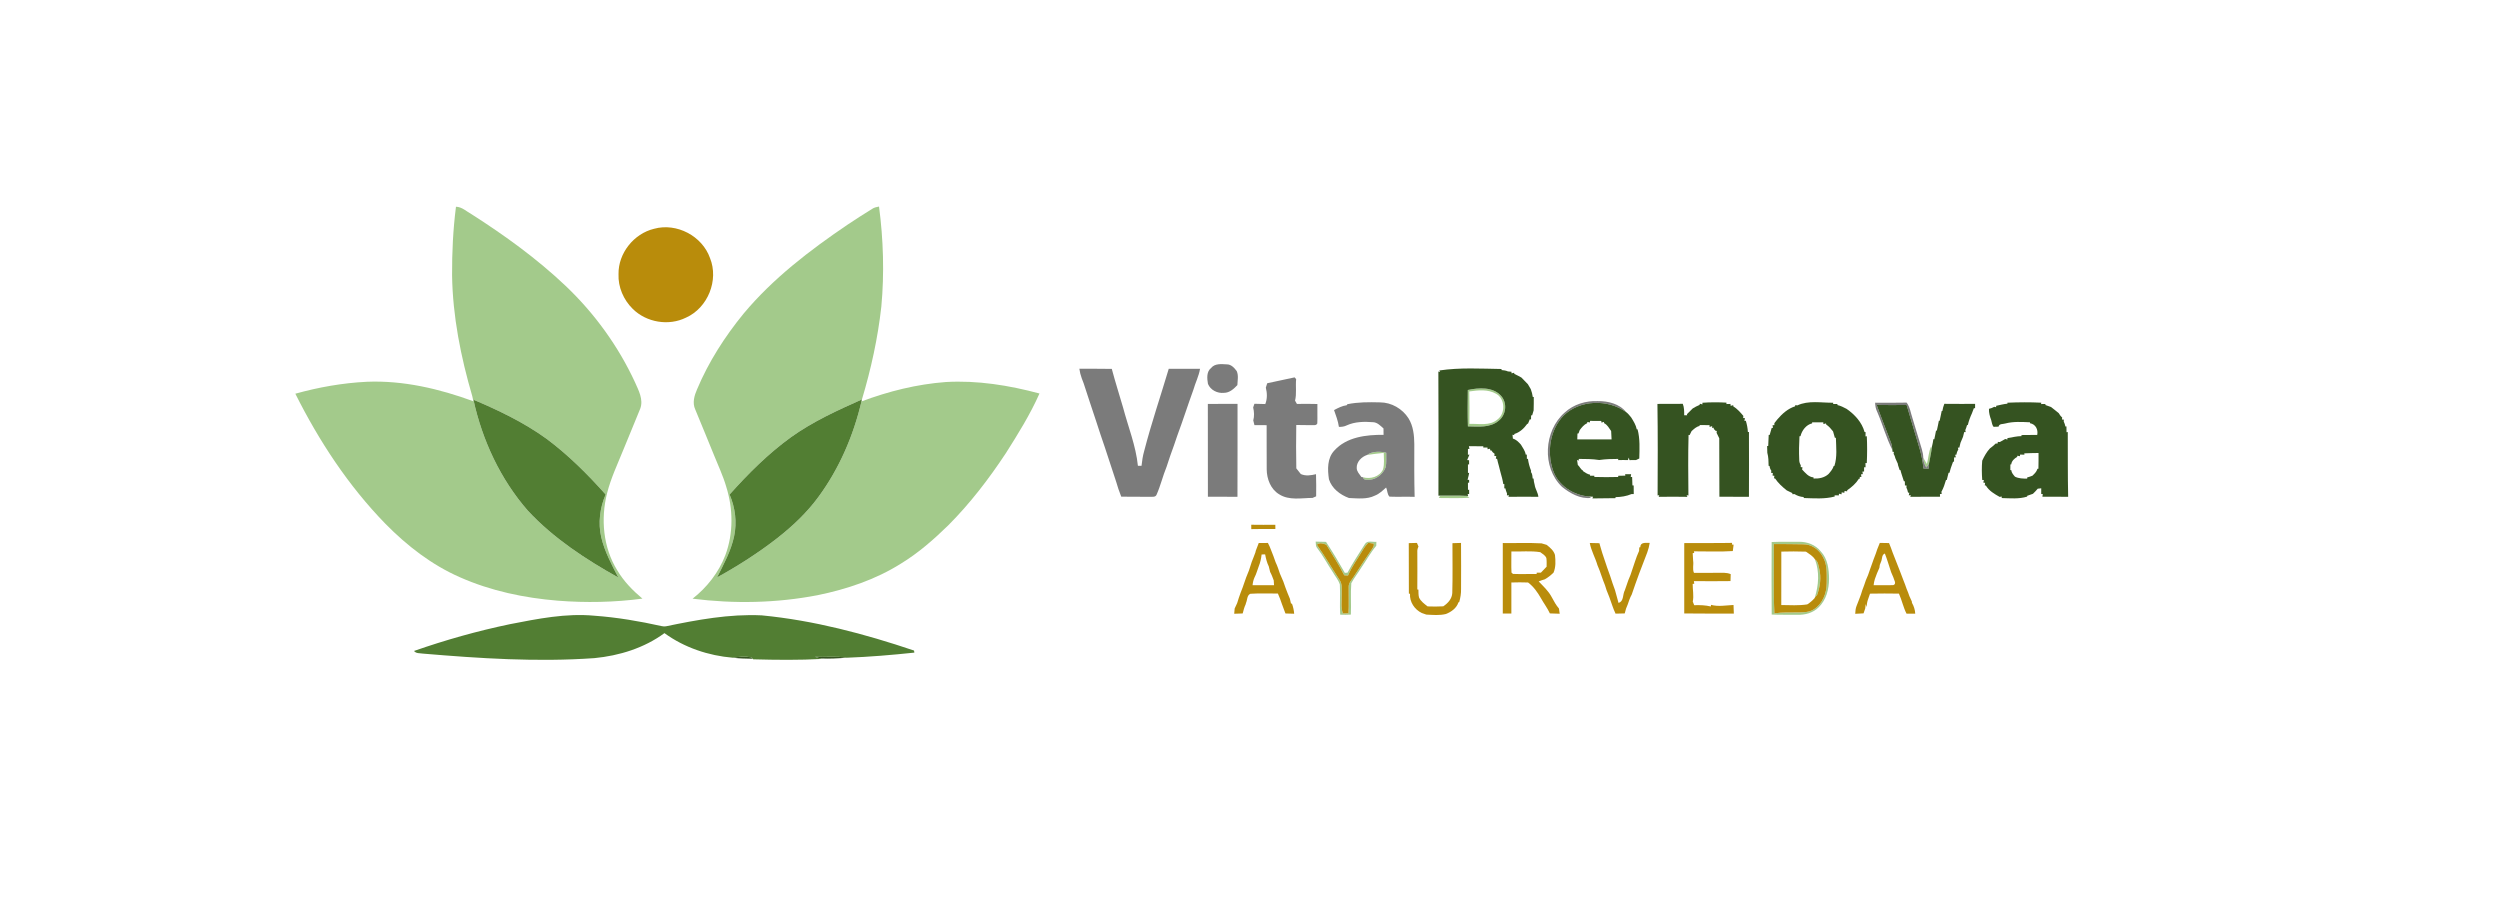 <?xml version="1.0" encoding="UTF-8" ?>
<!DOCTYPE svg PUBLIC "-//W3C//DTD SVG 1.1//EN" "http://www.w3.org/Graphics/SVG/1.1/DTD/svg11.dtd">
<svg width="1779pt" height="651pt" viewBox="0 0 1779 651" version="1.1" xmlns="http://www.w3.org/2000/svg">
<g id="#ffffffff">
</g>
<g id="#a3ca8bff">
<path fill="#a3ca8b" opacity="1.00" d=" M 324.47 147.11 C 328.80 147.22 331.99 150.50 335.60 152.46 C 359.26 167.57 382.15 184.14 402.56 203.49 C 423.07 222.99 439.98 246.34 451.87 272.03 C 454.42 277.82 457.98 284.28 455.62 290.73 C 451.66 300.66 447.43 310.49 443.43 320.41 C 439.35 330.50 434.65 340.40 431.99 351.00 C 427.39 369.24 429.17 389.57 439.20 405.76 C 443.80 413.60 450.21 420.17 457.14 425.98 C 437.19 428.65 416.95 429.02 396.89 427.44 C 373.04 425.50 349.23 420.50 327.28 410.77 C 307.17 401.96 289.54 388.29 274.23 372.69 C 247.91 345.69 226.99 313.79 210.16 280.16 C 226.76 275.54 243.82 272.51 261.04 271.67 C 286.95 270.59 312.66 276.67 336.85 285.53 C 336.61 284.32 336.37 283.11 336.07 281.91 C 327.90 253.97 322.13 225.10 321.70 195.91 C 321.61 179.61 322.41 163.28 324.47 147.11 M 336.89 284.43 C 343.19 313.30 356.10 341.05 375.61 363.38 C 393.90 383.06 416.68 397.95 440.00 410.99 C 435.23 401.74 430.21 392.42 427.82 382.21 C 425.51 372.09 426.90 361.37 430.96 351.88 C 418.13 337.47 404.37 323.75 388.86 312.20 C 372.88 300.68 354.99 292.07 336.89 284.43 Z" />
<path fill="#a3ca8b" opacity="1.00" d=" M 620.61 148.65 C 622.06 147.64 623.81 147.30 625.52 146.98 C 628.61 170.53 629.35 194.47 627.16 218.14 C 624.68 240.54 619.82 262.65 613.36 284.23 C 595.97 291.97 578.52 299.93 562.97 311.04 C 546.74 322.77 532.48 337.00 519.18 351.91 C 523.19 361.18 524.52 371.66 522.41 381.58 C 520.19 392.00 515.05 401.44 510.26 410.86 C 525.16 402.69 539.52 393.49 552.94 383.06 C 563.95 374.46 574.24 364.79 582.49 353.47 C 597.28 333.34 607.33 309.93 613.02 285.67 C 632.27 278.42 652.49 273.39 673.04 271.85 C 695.54 270.55 718.03 274.20 739.70 280.01 C 733.08 294.94 724.41 308.88 715.66 322.64 C 703.62 340.88 690.24 358.31 674.79 373.81 C 664.43 383.93 653.45 393.56 641.04 401.10 C 623.05 412.43 602.61 419.26 581.89 423.52 C 552.60 429.18 522.42 429.76 492.85 426.03 C 503.12 417.97 511.45 407.33 516.14 395.10 C 522.01 379.49 521.72 361.96 516.73 346.16 C 514.51 338.50 511.03 331.29 508.09 323.89 C 503.71 313.00 499.15 302.18 494.71 291.31 C 492.58 286.64 494.08 281.47 496.03 277.04 C 504.24 257.50 515.79 239.48 529.19 223.11 C 550.05 198.14 576.15 178.17 602.95 159.99 C 608.75 156.08 614.68 152.35 620.61 148.65 Z" />
<path fill="#a3ca8b" opacity="1.00" d=" M 1044.49 277.52 C 1052.34 275.84 1062.41 275.15 1068.25 281.78 C 1072.75 286.87 1071.75 295.27 1066.44 299.41 C 1060.36 304.57 1051.93 303.57 1044.56 303.43 C 1044.26 294.79 1044.38 286.15 1044.49 277.52 M 1045.55 278.56 C 1045.76 286.25 1045.68 293.95 1045.61 301.64 C 1052.23 301.35 1060.04 303.31 1065.54 298.53 C 1071.40 294.29 1071.14 283.82 1064.68 280.26 C 1058.94 276.89 1051.86 277.63 1045.55 278.56 Z" />
<path fill="#a3ca8b" opacity="1.00" d=" M 1374.16 317.68 L 1374.61 319.07 C 1374.17 322.70 1373.31 326.27 1372.68 329.88 C 1372.06 330.83 1371.44 331.77 1370.81 332.70 C 1369.39 330.63 1368.65 328.22 1368.61 325.71 C 1369.43 327.20 1370.29 328.69 1371.17 330.18 C 1372.31 326.04 1372.36 321.63 1374.16 317.68 Z" />
<path fill="#a3ca8b" opacity="1.00" d=" M 972.73 323.77 C 976.58 321.01 982.00 321.13 986.46 322.16 C 986.37 325.57 986.72 329.04 986.09 332.42 C 984.01 338.02 978.01 342.23 971.93 341.37 C 970.87 341.34 970.20 340.76 969.91 339.62 C 975.20 341.15 981.84 339.25 984.18 333.94 C 985.25 330.15 984.70 326.15 984.68 322.28 C 980.68 322.67 976.70 323.17 972.73 323.77 Z" />
<path fill="#a3ca8b" opacity="1.00" d=" M 1024.85 352.69 C 1031.20 352.74 1037.56 352.49 1043.91 352.87 C 1044.35 353.20 1045.23 353.88 1045.67 354.21 C 1038.40 354.67 1031.11 354.40 1023.84 354.39 C 1024.09 353.96 1024.59 353.11 1024.85 352.69 Z" />
<path fill="#a3ca8b" opacity="1.00" d=" M 936.22 385.41 C 938.67 385.46 941.13 385.52 943.59 385.59 C 948.32 392.77 952.75 400.15 956.98 407.64 C 957.45 407.61 958.41 407.54 958.88 407.51 C 962.62 400.53 967.01 393.92 971.24 387.23 C 972.89 384.30 976.71 385.85 979.43 385.56 C 979.40 386.49 979.37 387.43 979.36 388.37 C 975.16 393.36 972.06 399.13 968.35 404.47 C 966.18 408.04 963.54 411.31 961.59 415.00 C 960.96 422.42 961.63 429.91 961.27 437.35 C 958.73 437.51 956.20 437.52 953.68 437.40 C 953.24 430.23 953.83 423.04 953.43 415.88 C 952.38 412.58 949.96 409.91 948.28 406.91 C 944.48 401.27 941.38 395.17 937.18 389.81 C 936.13 388.59 936.46 386.87 936.22 385.41 M 937.05 387.59 C 942.77 395.70 947.75 404.30 953.19 412.61 C 955.39 415.65 954.64 419.54 954.77 423.04 C 954.93 427.55 953.99 432.22 955.60 436.57 C 956.60 436.53 958.60 436.46 959.60 436.43 C 959.96 430.27 959.62 424.10 959.73 417.94 C 959.49 414.85 961.92 412.60 963.42 410.19 C 967.57 403.76 971.76 397.35 976.09 391.04 C 976.83 389.78 978.13 388.42 977.43 386.84 C 976.49 386.70 974.61 386.41 973.67 386.27 C 972.10 387.89 970.73 389.68 969.63 391.65 C 966.17 397.61 961.94 403.15 959.25 409.53 C 958.34 409.48 957.45 409.44 956.57 409.41 C 952.86 401.85 948.09 394.88 943.83 387.64 C 941.62 386.78 939.13 385.92 937.05 387.59 Z" />
<path fill="#a3ca8b" opacity="1.00" d=" M 1260.72 385.71 C 1267.15 385.41 1273.59 385.62 1280.02 385.54 C 1285.91 385.38 1291.95 387.69 1295.67 392.38 C 1300.61 397.60 1301.51 405.15 1301.55 412.02 C 1301.53 419.31 1299.54 427.00 1294.13 432.18 C 1290.23 436.14 1284.44 437.68 1279.00 437.49 C 1272.91 437.38 1266.82 437.62 1260.74 437.31 C 1260.59 420.11 1260.63 402.91 1260.72 385.71 M 1262.25 387.14 C 1262.58 403.58 1261.81 420.06 1262.66 436.47 C 1268.37 435.58 1274.16 435.85 1279.93 435.80 C 1283.54 435.69 1287.45 435.75 1290.60 433.68 C 1296.85 429.82 1299.90 422.13 1299.87 415.00 C 1299.82 408.67 1300.51 401.78 1297.08 396.13 C 1294.36 391.01 1288.99 387.17 1283.05 387.33 C 1276.11 387.26 1269.17 387.09 1262.25 387.14 Z" />
<path fill="#a3ca8b" opacity="1.00" d=" M 1291.54 398.11 C 1293.90 399.55 1293.94 402.53 1294.60 404.94 C 1296.10 411.06 1295.17 417.49 1293.06 423.35 C 1292.66 423.79 1291.85 424.68 1291.45 425.13 C 1294.18 416.40 1294.83 406.78 1291.54 398.11 Z" />
</g>
<g id="#b98c0bff">
<path fill="#b98c0b" opacity="1.00" d=" M 465.44 162.80 C 481.52 158.35 499.74 167.95 505.25 183.66 C 511.62 199.40 503.69 219.07 488.21 226.00 C 475.87 232.15 460.01 229.48 450.25 219.79 C 443.71 213.37 439.77 204.28 440.14 195.07 C 439.89 180.21 451.05 166.26 465.44 162.80 Z" />
<path fill="#b98c0b" opacity="1.00" d=" M 890.38 373.41 C 896.10 373.50 901.81 373.49 907.53 373.43 C 907.53 374.42 907.53 375.43 907.55 376.43 C 901.84 376.43 896.13 376.37 890.42 376.52 C 890.40 375.47 890.39 374.44 890.38 373.41 Z" />
<path fill="#b98c0b" opacity="1.00" d=" M 1131.28 386.38 C 1133.56 386.37 1135.84 386.42 1138.14 386.54 C 1138.44 387.68 1138.77 388.82 1139.12 389.97 C 1140.41 394.77 1142.28 399.38 1143.74 404.13 C 1144.07 405.10 1144.43 406.08 1144.79 407.06 C 1145.14 408.03 1145.49 409.01 1145.84 410.00 C 1146.83 413.35 1148.06 416.63 1149.24 419.93 C 1150.17 422.92 1150.82 426.00 1151.73 429.01 C 1155.70 427.89 1154.55 423.01 1156.21 420.09 C 1157.10 417.70 1157.88 415.27 1158.72 412.86 C 1159.23 411.62 1159.73 410.37 1160.26 409.13 C 1161.24 406.12 1162.23 403.11 1163.28 400.12 C 1163.77 398.70 1164.28 397.28 1164.77 395.86 C 1165.29 394.57 1165.81 393.29 1166.38 392.02 C 1166.41 391.40 1166.47 390.16 1166.50 389.54 L 1167.21 389.41 C 1167.26 385.59 1171.26 386.36 1173.92 386.33 C 1173.57 388.63 1173.00 390.89 1172.20 393.07 C 1168.30 402.96 1164.56 412.94 1161.16 423.02 C 1159.91 425.27 1159.08 427.70 1158.28 430.14 C 1157.87 431.10 1157.48 432.06 1157.11 433.04 C 1156.77 434.19 1156.45 435.34 1156.16 436.51 C 1153.97 436.61 1151.79 436.64 1149.63 436.67 C 1147.80 432.89 1146.68 428.84 1145.20 424.93 C 1144.51 423.25 1143.84 421.57 1143.20 419.89 C 1142.49 417.59 1141.81 415.29 1140.81 413.11 C 1139.93 410.71 1139.08 408.31 1138.26 405.89 C 1137.73 404.63 1137.25 403.38 1136.73 402.14 C 1135.19 396.79 1132.27 391.86 1131.28 386.38 Z" />
<path fill="#b98c0b" opacity="1.00" d=" M 893.59 391.99 C 894.34 390.14 895.03 388.27 895.72 386.40 C 897.89 386.36 900.06 386.36 902.24 386.37 C 903.94 389.39 904.85 392.74 906.23 395.90 C 906.73 397.28 907.22 398.68 907.72 400.08 C 908.97 402.64 909.84 405.36 910.74 408.06 C 911.56 410.01 912.37 411.97 913.25 413.91 C 914.17 416.60 915.11 419.29 916.18 421.93 C 916.73 423.30 917.31 424.67 917.88 426.05 C 918.14 427.18 918.40 428.31 918.66 429.46 L 919.38 429.58 C 920.21 431.89 920.75 434.28 920.93 436.73 C 918.85 436.70 916.78 436.64 914.72 436.55 C 913.93 434.31 913.05 432.12 912.24 429.90 C 911.77 428.60 911.34 427.31 910.87 426.03 C 910.35 424.80 909.84 423.57 909.34 422.35 C 902.81 422.46 896.26 422.07 889.75 422.53 C 887.29 423.59 887.65 426.92 886.67 429.04 C 886.60 429.29 886.48 429.78 886.41 430.02 C 885.42 432.09 884.87 434.33 884.29 436.54 C 882.27 436.63 880.26 436.70 878.26 436.75 C 878.34 435.81 878.51 433.93 878.59 432.99 C 879.21 431.74 879.77 430.45 880.36 429.19 C 881.06 426.72 881.93 424.30 882.79 421.88 C 883.27 420.63 883.74 419.37 884.24 418.13 C 885.04 415.69 885.89 413.28 886.78 410.87 C 887.47 409.22 888.12 407.55 888.78 405.88 C 889.46 403.88 890.11 401.88 890.73 399.86 C 891.22 398.60 891.71 397.33 892.22 396.07 C 892.59 395.04 892.97 394.01 893.38 392.99 C 893.43 392.74 893.54 392.24 893.59 391.99 M 895.78 402.85 C 894.71 405.53 894.08 408.39 892.69 410.94 C 891.92 412.67 891.50 414.52 891.33 416.42 C 896.42 416.44 901.51 416.39 906.61 416.43 C 906.56 415.58 906.45 413.87 906.39 413.01 C 905.61 410.97 904.89 408.91 903.83 406.99 C 903.50 405.69 903.19 404.38 902.87 403.09 C 901.53 400.38 900.83 397.44 900.27 394.50 C 899.64 394.51 898.39 394.54 897.76 394.56 C 897.45 397.39 896.86 400.20 895.78 402.85 Z" />
<path fill="#b98c0b" opacity="1.00" d=" M 937.05 387.59 C 939.13 385.92 941.62 386.78 943.83 387.64 C 948.09 394.88 952.86 401.85 956.57 409.41 C 957.45 409.44 958.34 409.48 959.25 409.53 C 961.94 403.15 966.17 397.61 969.63 391.65 C 970.73 389.68 972.10 387.89 973.67 386.27 C 974.61 386.41 976.49 386.70 977.43 386.84 C 978.13 388.42 976.83 389.78 976.09 391.04 C 971.76 397.35 967.57 403.76 963.42 410.19 C 961.92 412.60 959.49 414.85 959.73 417.94 C 959.62 424.10 959.96 430.27 959.60 436.43 C 958.60 436.46 956.60 436.53 955.60 436.57 C 953.99 432.22 954.93 427.55 954.77 423.04 C 954.64 419.54 955.39 415.65 953.19 412.61 C 947.75 404.30 942.77 395.70 937.05 387.59 Z" />
<path fill="#b98c0b" opacity="1.00" d=" M 1002.48 386.49 C 1004.40 386.42 1006.34 386.37 1008.29 386.33 C 1008.57 386.99 1009.12 388.29 1009.40 388.95 C 1008.73 390.22 1008.45 391.57 1008.57 393.00 C 1008.60 401.83 1008.64 410.65 1008.56 419.47 L 1009.34 419.57 C 1009.43 421.43 1009.28 423.36 1009.79 425.19 C 1011.04 427.93 1013.59 429.72 1015.90 431.52 C 1019.60 431.69 1023.31 431.65 1027.02 431.46 C 1030.30 429.31 1033.24 426.10 1033.44 421.99 C 1033.79 410.17 1033.54 398.35 1033.56 386.53 C 1035.59 386.44 1037.62 386.38 1039.67 386.34 C 1039.80 397.23 1039.69 408.12 1039.69 419.01 C 1039.77 422.21 1039.26 425.38 1038.37 428.46 L 1037.83 428.62 C 1036.53 432.72 1032.79 435.40 1028.95 436.91 C 1024.37 438.06 1019.60 437.58 1014.95 437.34 C 1013.89 436.94 1012.83 436.57 1011.78 436.23 C 1006.64 433.81 1002.96 428.31 1003.36 422.54 L 1002.55 422.42 C 1002.46 410.44 1002.54 398.46 1002.48 386.49 Z" />
<path fill="#b98c0b" opacity="1.00" d=" M 1069.38 386.42 C 1078.58 386.56 1087.80 386.14 1097.00 386.66 C 1098.17 387.03 1099.35 387.38 1100.56 387.70 C 1103.00 389.62 1105.65 391.80 1106.52 394.91 C 1106.98 399.11 1107.18 403.54 1105.48 407.51 C 1103.60 409.31 1101.57 410.97 1099.29 412.24 C 1097.80 412.63 1096.33 413.17 1094.93 413.74 C 1098.25 417.25 1101.89 420.54 1104.19 424.89 C 1105.70 427.74 1107.26 430.59 1109.37 433.06 C 1109.50 433.98 1109.75 435.81 1109.87 436.73 C 1107.53 436.69 1105.21 436.63 1102.90 436.50 C 1101.12 432.64 1098.51 429.27 1096.47 425.57 C 1094.08 421.40 1091.27 417.39 1087.37 414.50 C 1083.41 414.40 1079.44 414.31 1075.49 414.50 C 1075.47 421.86 1075.54 429.23 1075.49 436.59 C 1073.44 436.61 1071.40 436.61 1069.38 436.60 C 1069.38 419.87 1069.41 403.15 1069.38 386.42 M 1075.50 392.43 C 1075.57 397.43 1075.30 402.45 1075.58 407.45 C 1075.85 407.69 1076.37 408.17 1076.63 408.40 C 1082.23 408.62 1087.84 408.40 1093.44 408.45 L 1093.56 407.52 C 1094.29 407.52 1095.76 407.52 1096.49 407.52 C 1097.84 406.09 1099.20 404.67 1100.57 403.26 C 1100.57 401.20 1100.71 399.13 1100.39 397.09 C 1099.56 395.12 1097.65 394.11 1096.03 392.92 C 1089.24 391.84 1082.34 392.63 1075.50 392.43 Z" />
<path fill="#b98c0b" opacity="1.00" d=" M 1198.51 386.47 C 1209.86 386.30 1221.21 386.58 1232.56 386.31 L 1232.43 387.50 L 1233.64 387.59 C 1233.48 389.11 1233.30 390.62 1233.07 392.13 C 1223.87 392.75 1214.60 392.29 1205.38 392.33 L 1205.61 393.48 L 1204.53 393.62 C 1204.58 395.41 1204.66 397.21 1204.83 399.01 C 1205.33 401.89 1204.17 404.89 1205.44 407.67 C 1210.96 407.60 1216.48 407.67 1222.00 407.62 C 1225.20 407.62 1228.53 407.26 1231.57 408.55 C 1231.50 410.19 1231.46 411.85 1231.43 413.50 C 1222.74 413.67 1214.05 413.55 1205.37 413.52 C 1205.44 413.99 1205.57 414.93 1205.64 415.40 L 1204.51 415.51 C 1204.48 419.70 1205.44 423.91 1204.58 428.08 C 1204.84 428.73 1205.34 430.01 1205.59 430.66 C 1209.56 430.54 1213.57 430.61 1217.46 431.58 L 1217.55 430.41 C 1222.86 431.86 1228.19 430.73 1233.57 430.51 C 1233.70 432.54 1233.75 434.58 1233.80 436.63 C 1222.03 436.58 1210.27 436.72 1198.51 436.53 C 1198.55 419.84 1198.53 403.16 1198.51 386.47 Z" />
<path fill="#b98c0b" opacity="1.00" d=" M 1262.25 387.14 C 1269.17 387.09 1276.11 387.26 1283.05 387.33 C 1288.99 387.17 1294.36 391.01 1297.08 396.13 C 1300.51 401.78 1299.82 408.67 1299.87 415.00 C 1299.90 422.13 1296.85 429.82 1290.60 433.68 C 1287.45 435.75 1283.54 435.69 1279.93 435.80 C 1274.16 435.85 1268.37 435.58 1262.66 436.47 C 1261.81 420.06 1262.58 403.58 1262.25 387.14 M 1267.59 392.52 C 1267.58 405.19 1267.62 417.86 1267.56 430.54 C 1273.71 430.62 1279.93 431.03 1286.04 430.09 C 1288.02 428.86 1289.79 427.31 1291.34 425.56 L 1291.45 425.13 C 1291.85 424.68 1292.66 423.79 1293.06 423.35 C 1295.17 417.49 1296.10 411.06 1294.60 404.94 C 1293.94 402.53 1293.90 399.55 1291.54 398.11 C 1290.05 395.60 1287.41 394.18 1285.11 392.55 C 1279.27 392.38 1273.42 392.32 1267.59 392.52 Z" />
<path fill="#b98c0b" opacity="1.00" d=" M 1335.83 390.91 C 1336.42 389.38 1337.02 387.85 1337.67 386.33 C 1339.84 386.37 1342.03 386.40 1344.24 386.45 C 1345.18 388.64 1346.01 390.87 1346.78 393.13 C 1348.55 397.72 1350.39 402.28 1352.17 406.87 C 1353.59 410.98 1355.41 414.93 1356.76 419.07 C 1357.45 420.73 1358.17 422.41 1358.70 424.14 C 1359.25 425.44 1359.82 426.72 1360.45 428.00 C 1360.48 428.25 1360.53 428.75 1360.56 429.00 C 1361.92 431.35 1362.73 433.94 1362.89 436.67 C 1360.80 436.68 1358.73 436.68 1356.68 436.67 C 1354.35 432.12 1353.38 427.06 1351.28 422.42 C 1344.42 422.34 1337.56 422.26 1330.71 422.44 C 1330.20 423.96 1329.68 425.48 1329.13 426.99 C 1328.59 428.62 1328.39 430.32 1328.26 432.02 C 1328.04 431.30 1327.83 430.58 1327.63 429.87 C 1327.55 430.64 1327.38 432.18 1327.30 432.95 C 1326.87 434.12 1326.47 435.29 1326.10 436.47 C 1324.12 436.60 1322.13 436.70 1320.18 436.79 C 1320.29 434.87 1320.39 432.93 1321.15 431.14 C 1321.73 429.75 1322.30 428.34 1322.80 426.91 C 1323.25 425.63 1323.73 424.36 1324.23 423.10 C 1324.52 422.08 1324.84 421.08 1325.18 420.08 C 1326.12 417.71 1326.96 415.29 1327.76 412.86 C 1328.28 411.65 1328.77 410.42 1329.31 409.21 C 1329.77 407.76 1330.28 406.33 1330.81 404.90 C 1331.15 403.92 1331.50 402.94 1331.86 401.97 C 1332.32 400.68 1332.74 399.38 1333.23 398.10 C 1333.72 396.69 1334.26 395.29 1334.83 393.89 C 1335.16 392.90 1335.50 391.91 1335.83 390.91 M 1338.84 398.98 C 1338.45 399.98 1338.06 400.98 1337.67 401.99 C 1337.60 402.51 1337.45 403.54 1337.38 404.06 C 1336.78 405.33 1336.24 406.62 1335.69 407.91 C 1335.19 409.31 1334.68 410.70 1334.15 412.08 C 1333.72 413.50 1333.42 414.95 1333.27 416.43 C 1337.98 416.32 1342.70 416.59 1347.42 416.35 C 1349.82 415.33 1347.66 412.54 1347.30 410.84 C 1346.74 409.62 1346.23 408.39 1345.73 407.17 C 1344.24 402.74 1342.97 398.23 1341.26 393.88 C 1339.10 394.74 1339.39 397.17 1338.84 398.98 Z" />
</g>
<g id="#7b7b7bff">
<path fill="#7b7b7b" opacity="1.00" d=" M 861.85 261.83 C 864.54 258.52 869.16 259.08 872.96 259.28 C 876.09 259.23 878.36 261.76 880.06 264.09 C 881.44 267.21 880.65 270.76 880.51 274.05 C 877.96 276.73 874.94 279.55 870.99 279.54 C 866.37 280.08 861.34 277.56 859.58 273.17 C 858.94 269.34 858.42 264.54 861.85 261.83 Z" />
<path fill="#7b7b7b" opacity="1.00" d=" M 768.07 262.40 C 775.76 262.47 783.45 262.32 791.15 262.50 C 793.61 271.73 796.50 280.85 799.18 290.02 C 802.82 303.78 808.28 317.20 809.73 331.44 C 810.58 331.45 811.43 331.47 812.30 331.49 C 812.72 327.97 813.18 324.44 814.18 321.03 C 819.27 301.29 825.86 281.97 831.68 262.43 C 839.10 262.41 846.53 262.41 853.96 262.42 C 853.11 267.64 850.61 272.37 849.19 277.43 C 845.27 288.20 841.80 299.13 837.80 309.87 C 836.24 314.61 834.58 319.31 832.86 323.99 C 832.02 326.70 831.00 329.36 830.17 332.08 C 827.48 338.61 825.89 345.55 823.03 352.00 C 822.18 354.11 819.70 353.36 817.95 353.53 C 811.26 353.40 804.57 353.58 797.88 353.43 C 797.23 351.60 796.55 349.79 795.87 347.99 C 795.38 346.26 794.85 344.55 794.28 342.86 C 791.52 334.62 788.79 326.38 786.14 318.11 C 784.01 312.14 782.12 306.09 780.13 300.08 C 777.13 291.01 774.08 281.95 771.16 272.86 L 770.86 272.07 C 770.49 271.08 770.12 270.10 769.74 269.13 C 768.94 266.95 768.39 264.69 768.07 262.40 Z" />
<path fill="#7b7b7b" opacity="1.00" d=" M 901.75 272.72 C 908.27 271.46 914.74 269.79 921.24 268.54 C 921.51 268.85 922.06 269.49 922.34 269.81 C 921.80 274.90 922.81 280.07 921.56 285.09 C 921.89 285.68 922.55 286.85 922.88 287.44 C 927.74 287.41 932.60 287.29 937.46 287.49 C 937.33 292.10 937.61 296.72 937.39 301.33 C 936.57 303.11 934.44 302.36 932.93 302.55 C 929.42 302.52 925.92 302.46 922.42 302.42 C 922.28 312.71 922.23 323.01 922.46 333.30 C 923.51 334.64 924.58 335.98 925.65 337.33 C 929.13 338.90 932.89 338.29 936.47 337.42 C 936.66 342.68 936.64 347.93 936.57 353.19 C 935.93 353.47 934.65 354.03 934.02 354.31 C 926.12 354.36 917.37 356.28 910.29 351.76 C 904.18 348.13 901.43 340.78 901.39 333.94 C 901.27 323.48 901.43 313.01 901.34 302.55 C 898.44 302.48 895.54 302.50 892.66 302.54 C 892.37 301.41 892.09 300.29 891.83 299.17 C 892.63 296.13 892.48 292.97 891.75 289.94 C 891.97 289.28 892.42 287.97 892.65 287.32 C 895.22 287.35 897.79 287.41 900.38 287.52 C 901.87 283.83 901.74 279.66 900.76 275.86 C 901.08 274.81 901.41 273.76 901.75 272.72 Z" />
<path fill="#7b7b7b" opacity="1.00" d=" M 1113.51 293.49 C 1119.80 287.72 1128.50 285.07 1136.96 285.42 C 1144.25 285.32 1152.44 287.32 1157.17 293.26 C 1144.15 283.89 1124.28 284.37 1112.63 295.75 C 1102.93 305.82 1100.64 321.58 1105.09 334.55 C 1108.68 345.47 1119.68 352.52 1130.87 353.32 C 1131.20 353.56 1131.87 354.04 1132.20 354.28 C 1124.61 355.26 1117.31 351.09 1111.57 346.49 C 1097.03 332.65 1098.56 306.47 1113.51 293.49 Z" />
<path fill="#7b7b7b" opacity="1.00" d=" M 1334.34 286.56 C 1341.80 286.56 1349.28 286.68 1356.75 286.49 C 1359.21 289.75 1359.66 293.89 1360.94 297.66 C 1362.53 303.02 1364.11 308.39 1365.79 313.73 C 1366.86 317.69 1368.53 321.54 1368.61 325.71 C 1368.65 328.22 1369.39 330.63 1370.81 332.70 C 1371.44 331.77 1372.06 330.83 1372.68 329.88 C 1372.54 331.11 1372.43 332.34 1372.35 333.58 C 1371.10 333.50 1369.87 333.41 1368.66 333.34 C 1368.06 324.19 1364.77 315.58 1362.28 306.84 C 1360.45 300.61 1358.61 294.39 1356.74 288.17 C 1349.63 288.27 1342.53 288.29 1335.44 288.14 C 1338.68 297.22 1342.30 306.16 1345.69 315.18 C 1346.27 316.78 1346.53 318.48 1346.63 320.18 C 1342.18 311.56 1339.72 302.04 1335.85 293.15 C 1334.80 291.10 1334.40 288.84 1334.34 286.56 Z" />
<path fill="#7b7b7b" opacity="1.00" d=" M 958.77 287.64 C 966.42 286.06 974.25 286.13 982.03 286.33 C 990.14 286.33 997.97 290.86 1002.29 297.68 C 1005.69 303.13 1006.36 309.75 1006.42 316.03 C 1006.37 328.54 1006.33 341.05 1006.65 353.56 C 1000.69 353.35 994.72 353.66 988.77 353.42 C 987.06 351.72 987.38 348.99 986.34 346.93 C 983.90 349.08 981.53 351.45 978.44 352.64 C 972.70 355.52 966.10 354.61 959.93 354.39 C 953.66 352.10 947.76 347.65 945.68 341.08 C 944.65 334.12 944.35 326.02 949.56 320.55 C 958.24 310.94 972.30 309.30 984.54 309.44 C 984.52 307.91 984.50 306.39 984.50 304.88 C 982.32 302.97 980.12 300.53 977.01 300.43 C 970.74 299.95 964.17 300.03 958.34 302.69 C 956.61 303.60 954.68 303.79 952.77 303.78 C 952.17 299.64 950.68 295.73 949.31 291.82 C 952.17 290.30 955.09 288.78 958.35 288.35 C 958.45 288.17 958.67 287.82 958.77 287.64 M 972.73 323.77 C 968.83 325.09 965.20 328.75 965.44 333.10 C 965.50 335.62 967.43 337.48 968.78 339.44 C 969.06 339.48 969.63 339.58 969.91 339.62 C 970.20 340.76 970.87 341.34 971.93 341.37 C 978.01 342.23 984.01 338.02 986.09 332.42 C 986.72 329.04 986.37 325.57 986.46 322.16 C 982.00 321.13 976.58 321.01 972.73 323.77 Z" />
<path fill="#7b7b7b" opacity="1.00" d=" M 859.50 287.46 C 866.54 287.34 873.58 287.44 880.63 287.38 C 880.60 309.43 880.69 331.48 880.58 353.52 C 873.56 353.44 866.55 353.53 859.54 353.46 C 859.48 331.46 859.57 309.46 859.50 287.46 Z" />
</g>
<g id="#355321ff">
<path fill="#355321" opacity="1.00" d=" M 1024.23 263.62 C 1038.89 261.45 1053.80 262.34 1068.58 262.58 L 1068.41 263.32 C 1069.94 263.48 1071.57 263.61 1073.01 264.30 C 1073.64 264.37 1074.91 264.49 1075.55 264.55 L 1075.61 265.67 C 1076.07 265.56 1076.99 265.36 1077.46 265.26 L 1077.61 266.10 C 1079.33 266.85 1081.00 267.73 1082.65 268.67 C 1084.20 270.22 1085.75 271.78 1087.24 273.40 C 1087.87 274.58 1088.55 275.73 1089.28 276.87 C 1089.93 278.71 1090.49 280.57 1090.74 282.52 L 1091.43 282.46 C 1091.41 285.66 1091.48 288.86 1091.33 292.06 C 1090.94 293.22 1090.59 294.38 1090.28 295.56 L 1089.53 295.58 C 1089.52 296.31 1089.49 297.77 1089.48 298.50 L 1088.61 298.37 C 1088.17 299.41 1087.74 300.45 1087.32 301.50 L 1086.81 301.58 C 1084.53 304.79 1081.42 307.72 1077.57 308.83 L 1077.53 309.61 L 1076.29 309.35 C 1076.36 310.04 1076.50 311.42 1076.57 312.10 C 1078.95 312.81 1080.70 314.59 1082.30 316.41 C 1083.60 318.68 1085.32 320.82 1085.70 323.50 L 1086.50 323.49 C 1086.50 324.25 1086.51 325.78 1086.52 326.54 L 1087.28 326.52 C 1087.67 329.43 1088.43 332.29 1089.54 335.02 C 1089.51 335.26 1089.45 335.73 1089.42 335.96 C 1090.55 337.22 1090.41 338.95 1090.66 340.51 L 1091.28 340.51 C 1091.41 342.02 1091.63 343.56 1092.07 345.03 C 1092.50 348.02 1094.41 350.51 1094.70 353.53 C 1087.60 353.47 1080.51 353.43 1073.43 353.54 L 1073.67 352.29 L 1072.32 352.56 C 1072.34 352.21 1072.38 351.50 1072.40 351.14 C 1071.88 349.96 1071.49 348.75 1071.21 347.50 L 1070.45 347.54 C 1070.46 346.78 1070.48 345.25 1070.49 344.49 L 1069.74 344.47 C 1069.33 341.62 1068.53 338.86 1067.76 336.11 C 1067.08 332.88 1065.99 329.75 1065.33 326.52 L 1064.41 326.39 C 1064.49 325.93 1064.66 325.01 1064.75 324.55 L 1063.38 324.49 C 1063.42 324.10 1063.51 323.31 1063.55 322.92 C 1063.21 322.64 1062.54 322.08 1062.20 321.80 C 1061.95 321.47 1061.46 320.81 1061.21 320.48 L 1060.39 320.54 L 1060.36 319.30 C 1059.91 319.40 1059.01 319.59 1058.56 319.68 L 1058.50 318.47 C 1057.75 318.48 1056.24 318.48 1055.48 318.48 L 1055.55 317.55 C 1052.12 317.56 1048.69 317.52 1045.27 317.53 C 1045.37 318.03 1045.56 319.03 1045.66 319.53 L 1044.60 319.39 C 1044.59 320.44 1044.57 322.55 1044.55 323.60 L 1045.66 323.47 C 1045.25 324.45 1044.44 326.41 1044.04 327.39 L 1045.40 327.49 C 1045.40 328.26 1045.41 329.80 1045.41 330.57 L 1044.59 330.40 C 1044.62 332.46 1044.62 334.52 1044.59 336.59 L 1045.46 336.42 L 1045.16 338.07 C 1044.95 338.92 1044.53 340.64 1044.32 341.49 L 1045.42 341.48 L 1045.43 343.53 L 1044.59 343.45 C 1044.61 345.17 1044.61 346.90 1044.61 348.63 L 1045.43 348.44 C 1045.43 349.22 1045.45 350.78 1045.45 351.56 L 1044.38 351.51 L 1044.74 352.92 L 1043.91 352.87 C 1037.56 352.49 1031.20 352.74 1024.85 352.69 L 1023.59 352.70 C 1023.63 323.26 1023.73 293.82 1023.54 264.38 L 1024.81 264.67 L 1024.23 263.62 M 1044.49 277.52 C 1044.38 286.15 1044.26 294.79 1044.56 303.43 C 1051.93 303.57 1060.36 304.57 1066.44 299.41 C 1071.75 295.27 1072.75 286.87 1068.25 281.78 C 1062.41 275.15 1052.34 275.84 1044.49 277.52 Z" />
<path fill="#355321" opacity="1.00" d=" M 1112.63 295.75 C 1124.28 284.37 1144.15 283.89 1157.17 293.26 C 1158.60 294.31 1159.67 295.76 1160.80 297.12 C 1162.42 299.75 1164.13 302.43 1164.72 305.53 L 1165.28 305.48 C 1167.11 312.26 1166.68 319.33 1166.52 326.27 C 1165.94 326.54 1164.79 327.09 1164.22 327.36 C 1162.64 327.36 1161.08 327.38 1159.54 327.42 L 1159.00 325.61 L 1158.46 327.39 C 1156.09 327.33 1153.73 327.33 1151.39 327.41 L 1151.61 326.57 C 1147.06 326.56 1142.52 326.68 1138.02 327.34 C 1133.16 326.57 1128.26 326.62 1123.36 326.56 L 1123.63 327.68 L 1122.25 327.36 C 1122.38 328.23 1122.64 329.99 1122.77 330.87 C 1124.16 332.02 1124.71 333.97 1126.40 334.83 L 1126.51 335.28 C 1128.06 336.32 1129.61 337.41 1131.50 337.79 L 1131.48 338.54 C 1132.24 338.53 1133.75 338.52 1134.50 338.51 L 1134.52 339.40 C 1140.18 339.62 1145.84 339.54 1151.51 339.41 L 1151.49 338.57 C 1153.16 338.54 1154.88 338.50 1156.58 338.47 L 1156.44 337.44 C 1157.51 337.44 1159.64 337.45 1160.71 337.45 C 1160.63 337.95 1160.47 338.96 1160.40 339.46 L 1161.43 339.44 C 1161.47 341.43 1161.55 343.42 1161.63 345.42 L 1162.52 345.46 C 1162.56 347.50 1162.58 349.54 1162.58 351.59 C 1162.19 351.58 1161.41 351.57 1161.03 351.56 C 1157.42 353.10 1153.49 353.70 1149.61 353.76 L 1149.58 354.49 C 1144.09 354.59 1138.60 354.66 1133.12 354.68 L 1133.67 353.48 C 1132.97 353.44 1131.57 353.36 1130.87 353.32 C 1119.68 352.52 1108.68 345.47 1105.09 334.55 C 1100.64 321.58 1102.93 305.82 1112.63 295.75 M 1129.56 300.26 L 1129.45 301.13 C 1127.16 302.12 1125.61 304.13 1124.14 306.05 C 1123.93 306.64 1123.49 307.82 1123.27 308.41 L 1122.52 308.53 C 1122.48 309.56 1122.42 311.63 1122.39 312.66 C 1130.52 312.70 1138.66 312.64 1146.80 312.67 C 1146.69 310.68 1146.60 308.69 1146.49 306.71 C 1145.02 304.67 1143.83 302.28 1141.47 301.13 L 1141.40 300.24 C 1140.94 300.36 1140.03 300.59 1139.58 300.71 L 1139.47 299.56 C 1136.80 299.51 1134.13 299.49 1131.48 299.50 L 1131.38 300.62 C 1130.92 300.53 1130.02 300.35 1129.56 300.26 Z" />
<path fill="#355321" opacity="1.00" d=" M 1209.64 287.30 C 1210.09 287.42 1211.00 287.66 1211.46 287.78 L 1211.44 286.60 C 1217.13 286.18 1222.84 286.20 1228.54 286.52 L 1228.53 287.52 C 1229.24 287.51 1230.68 287.47 1231.39 287.45 C 1231.43 287.79 1231.51 288.47 1231.55 288.81 C 1232.00 288.69 1232.91 288.45 1233.36 288.33 L 1233.43 289.20 C 1236.26 290.92 1238.45 293.45 1240.58 295.97 C 1240.54 296.34 1240.47 297.08 1240.43 297.45 L 1241.73 297.57 C 1241.62 298.04 1241.39 298.97 1241.28 299.44 L 1242.35 299.45 C 1243.12 302.04 1243.66 304.70 1243.79 307.41 L 1244.55 307.39 C 1244.61 322.76 1244.63 338.13 1244.55 353.51 C 1237.54 353.46 1230.53 353.48 1223.53 353.49 C 1223.37 339.62 1223.58 325.75 1223.42 311.89 C 1222.79 310.58 1222.18 309.28 1221.52 308.01 C 1221.56 307.67 1221.64 306.99 1221.68 306.65 L 1220.84 306.57 C 1220.51 306.22 1219.84 305.53 1219.50 305.18 L 1219.56 304.39 L 1218.36 304.51 L 1218.38 303.22 C 1217.92 303.37 1216.99 303.68 1216.53 303.83 L 1216.52 302.53 C 1214.15 302.50 1211.79 302.47 1209.45 302.46 L 1209.42 303.14 C 1207.08 303.58 1205.41 305.29 1203.72 306.79 C 1203.25 307.73 1202.78 308.67 1202.33 309.61 L 1201.58 309.51 C 1201.18 323.87 1201.36 338.25 1201.48 352.61 L 1200.19 352.32 L 1200.72 353.56 C 1193.92 353.42 1187.12 353.44 1180.33 353.55 L 1180.75 352.34 L 1179.55 352.57 C 1179.67 330.86 1179.75 309.14 1179.43 287.42 C 1185.44 287.39 1191.46 287.43 1197.47 287.36 C 1198.50 289.95 1198.48 292.75 1198.47 295.50 C 1199.00 295.50 1200.06 295.51 1200.59 295.52 L 1200.42 294.75 C 1201.76 293.37 1203.14 292.01 1204.52 290.66 C 1206.08 289.70 1207.70 288.83 1209.42 288.14 L 1209.64 287.30 Z" />
<path fill="#355321" opacity="1.00" d=" M 1278.97 288.49 C 1286.91 284.77 1296.05 286.67 1304.52 286.59 L 1304.44 287.51 C 1305.21 287.51 1306.76 287.49 1307.53 287.49 L 1307.49 288.23 C 1309.81 288.74 1311.93 289.84 1314.03 290.95 C 1319.81 294.95 1324.94 300.48 1326.82 307.42 L 1327.56 307.52 C 1327.54 308.28 1327.50 309.80 1327.48 310.55 L 1328.42 310.43 C 1328.73 316.80 1328.72 323.17 1328.40 329.55 L 1327.47 329.47 C 1327.49 330.23 1327.52 331.76 1327.53 332.52 L 1326.49 332.48 C 1326.49 333.25 1326.48 334.79 1326.48 335.56 L 1325.28 335.57 C 1325.35 336.02 1325.51 336.92 1325.58 337.37 L 1324.29 337.56 C 1324.37 338.02 1324.52 338.95 1324.59 339.41 L 1323.38 339.40 L 1323.51 340.56 L 1322.82 340.63 C 1320.74 343.97 1317.72 346.62 1314.51 348.82 L 1314.40 349.64 C 1313.95 349.57 1313.06 349.43 1312.61 349.36 L 1312.40 350.68 C 1311.93 350.59 1311.00 350.43 1310.53 350.34 L 1310.44 351.76 C 1309.98 351.66 1309.07 351.45 1308.62 351.34 L 1308.52 352.51 C 1307.76 352.50 1306.25 352.49 1305.49 352.49 L 1305.59 353.33 C 1298.38 355.24 1290.88 354.61 1283.52 354.39 L 1283.52 353.69 C 1281.15 353.60 1278.93 352.78 1276.93 351.58 C 1276.58 351.60 1275.86 351.66 1275.50 351.69 L 1275.38 350.86 C 1274.03 350.24 1272.72 349.60 1271.43 348.95 C 1268.34 346.48 1265.36 343.81 1263.17 340.50 L 1262.39 340.39 C 1262.46 339.94 1262.59 339.04 1262.65 338.59 L 1261.33 338.42 C 1261.39 337.96 1261.51 337.05 1261.57 336.59 L 1260.26 336.42 C 1260.32 336.08 1260.45 335.39 1260.52 335.05 C 1259.77 334.00 1259.34 332.84 1259.21 331.56 L 1258.55 331.52 C 1258.48 328.40 1258.49 325.24 1257.62 322.21 C 1257.56 320.61 1257.51 319.01 1257.48 317.41 L 1258.26 317.36 C 1258.34 314.74 1258.49 312.12 1258.61 309.51 L 1259.30 309.48 C 1259.73 307.82 1260.26 306.19 1260.72 304.54 L 1261.67 304.40 C 1261.59 303.95 1261.41 303.05 1261.33 302.60 L 1262.64 302.51 C 1262.64 302.16 1262.64 301.47 1262.64 301.12 C 1263.36 300.21 1264.09 299.30 1264.82 298.38 C 1268.20 294.42 1272.30 290.74 1277.36 289.15 L 1277.56 288.28 C 1277.91 288.33 1278.61 288.44 1278.97 288.49 M 1281.24 310.36 L 1280.51 310.46 C 1280.20 315.96 1280.07 321.48 1280.33 326.98 C 1280.29 328.45 1280.66 329.81 1281.44 331.07 C 1281.43 331.39 1281.41 332.03 1281.40 332.35 L 1282.68 332.59 C 1282.60 332.96 1282.44 333.69 1282.35 334.06 C 1284.64 336.46 1286.90 339.47 1290.52 339.71 L 1290.50 340.52 C 1294.32 340.71 1298.30 339.97 1301.20 337.29 C 1302.69 335.56 1304.22 333.79 1304.89 331.55 L 1305.36 331.54 C 1307.46 325.07 1306.58 318.18 1306.42 311.51 L 1305.69 311.53 C 1305.29 310.00 1304.83 308.50 1304.41 306.99 C 1302.99 305.16 1301.46 303.39 1299.54 302.10 L 1299.38 301.29 C 1298.93 301.41 1298.02 301.66 1297.56 301.78 L 1297.47 300.54 C 1294.81 300.47 1292.16 300.46 1289.52 300.52 L 1289.51 301.27 C 1285.32 302.18 1282.19 306.32 1281.24 310.36 Z" />
<path fill="#355321" opacity="1.00" d=" M 1420.47 288.78 C 1423.13 288.22 1425.77 287.50 1428.51 287.26 L 1428.46 286.57 C 1436.48 286.22 1444.52 286.14 1452.55 286.56 L 1452.43 287.52 C 1453.21 287.51 1454.76 287.48 1455.53 287.47 L 1455.50 288.21 C 1456.84 288.62 1458.18 289.11 1459.51 289.63 C 1461.32 291.10 1463.22 292.47 1465.00 294.00 C 1465.63 295.15 1466.39 296.20 1467.44 297.06 C 1467.41 297.42 1467.35 298.15 1467.32 298.52 L 1468.63 298.59 C 1468.61 298.93 1468.57 299.60 1468.55 299.94 C 1469.11 301.07 1469.51 302.26 1469.74 303.52 L 1470.48 303.42 C 1470.48 304.80 1470.50 306.19 1470.54 307.58 L 1471.43 307.44 C 1471.52 322.81 1471.35 338.18 1471.70 353.54 C 1465.59 353.42 1459.48 353.49 1453.38 353.48 C 1453.44 353.00 1453.57 352.04 1453.63 351.55 L 1452.53 351.54 C 1452.52 350.18 1452.53 348.82 1452.55 347.47 C 1451.93 347.54 1450.69 347.68 1450.07 347.75 C 1449.00 349.03 1447.85 350.24 1446.65 351.38 C 1445.27 351.87 1443.91 352.37 1442.55 352.82 L 1442.51 353.39 C 1436.65 355.22 1430.46 354.57 1424.43 354.42 L 1424.40 353.32 C 1424.03 353.38 1423.31 353.52 1422.95 353.59 C 1419.24 351.52 1415.39 349.29 1413.16 345.53 L 1412.35 345.39 C 1412.41 344.95 1412.54 344.06 1412.60 343.62 L 1411.30 343.37 C 1411.41 342.92 1411.64 342.02 1411.76 341.57 L 1410.55 341.54 C 1410.22 336.96 1410.15 332.37 1410.54 327.81 C 1412.00 324.67 1413.68 321.62 1416.05 319.07 C 1417.47 318.03 1418.85 316.91 1420.11 315.64 C 1420.45 315.64 1421.13 315.64 1421.47 315.64 L 1421.66 314.44 C 1422.01 314.47 1422.71 314.53 1423.06 314.56 C 1424.33 313.81 1425.62 313.10 1426.95 312.38 C 1427.33 312.48 1428.09 312.67 1428.48 312.77 L 1428.46 311.77 C 1431.81 311.23 1435.12 310.36 1438.55 310.34 L 1438.43 309.58 C 1442.18 309.56 1445.93 309.47 1449.69 309.48 C 1450.47 305.71 1448.56 301.84 1444.56 301.16 L 1444.52 300.50 C 1438.68 300.25 1432.74 299.84 1427.04 301.34 C 1425.33 301.93 1422.68 301.28 1422.16 303.61 C 1421.27 303.64 1419.49 303.69 1418.61 303.72 C 1417.47 302.39 1417.46 300.55 1416.94 298.96 C 1416.01 296.37 1415.20 293.70 1415.35 290.92 C 1416.68 290.66 1417.93 290.17 1419.11 289.47 C 1419.44 289.55 1420.10 289.70 1420.44 289.78 L 1420.47 288.78 M 1440.56 323.57 C 1439.80 323.54 1438.27 323.49 1437.51 323.46 L 1437.36 324.65 C 1436.91 324.56 1436.02 324.37 1435.57 324.28 L 1435.42 325.13 C 1433.37 326.31 1431.49 327.98 1431.20 330.46 L 1430.59 330.50 C 1430.58 331.52 1430.56 333.55 1430.55 334.56 L 1431.20 334.49 C 1431.39 336.41 1432.66 337.83 1433.87 339.22 C 1436.59 340.54 1439.60 340.61 1442.58 340.56 L 1442.51 339.77 C 1443.77 339.44 1445.05 339.00 1446.29 338.51 C 1446.57 338.23 1447.11 337.69 1447.39 337.41 C 1448.51 336.36 1449.39 335.09 1449.84 333.60 L 1450.54 333.53 C 1450.62 329.80 1450.67 326.07 1450.62 322.35 C 1447.24 322.35 1443.87 322.49 1440.51 322.60 L 1440.56 323.57 Z" />
<path fill="#355321" opacity="1.00" d=" M 1335.44 288.14 C 1342.53 288.29 1349.63 288.27 1356.74 288.17 C 1358.61 294.39 1360.45 300.61 1362.28 306.84 C 1364.77 315.58 1368.06 324.19 1368.66 333.34 C 1369.87 333.41 1371.10 333.50 1372.35 333.58 C 1372.43 332.34 1372.54 331.11 1372.68 329.88 C 1373.31 326.27 1374.17 322.70 1374.61 319.07 L 1374.79 317.70 C 1375.26 315.99 1375.54 314.23 1375.79 312.47 L 1376.44 312.61 C 1376.85 310.55 1377.34 308.51 1377.67 306.45 L 1378.25 306.43 C 1378.70 304.10 1379.31 301.81 1379.69 299.46 L 1380.25 299.43 C 1380.69 297.10 1381.31 294.81 1381.71 292.47 L 1382.20 292.43 C 1382.45 290.68 1382.95 289.00 1383.59 287.36 C 1390.88 287.48 1398.18 287.38 1405.48 287.41 C 1405.48 288.18 1405.47 289.72 1405.47 290.49 L 1404.60 290.48 C 1404.12 291.68 1403.66 292.88 1403.24 294.10 C 1401.98 296.80 1400.95 299.61 1400.28 302.52 L 1399.75 302.45 C 1399.44 303.70 1399.02 304.90 1398.50 306.07 C 1398.58 306.43 1398.72 307.14 1398.79 307.49 L 1397.73 307.45 C 1397.44 308.59 1397.15 309.73 1396.87 310.87 C 1396.28 312.28 1395.69 313.69 1395.09 315.09 C 1394.77 316.23 1394.49 317.38 1394.25 318.54 L 1393.24 318.53 C 1393.32 318.87 1393.46 319.56 1393.54 319.90 C 1392.82 321.00 1392.38 322.20 1392.20 323.51 L 1391.29 323.63 C 1391.41 324.08 1391.66 324.99 1391.79 325.44 L 1390.53 325.49 C 1390.52 326.24 1390.50 327.74 1390.49 328.49 L 1389.80 328.59 C 1389.30 330.12 1388.74 331.62 1388.18 333.11 C 1387.83 334.21 1387.52 335.32 1387.24 336.44 L 1386.60 336.46 C 1386.17 338.15 1385.70 339.84 1385.32 341.55 L 1384.77 341.56 C 1383.94 344.46 1382.98 347.34 1381.50 349.98 C 1381.56 350.34 1381.68 351.07 1381.74 351.43 L 1380.45 351.60 C 1380.48 352.06 1380.52 352.99 1380.55 353.45 C 1373.49 353.55 1366.44 353.39 1359.40 353.55 L 1359.70 352.32 L 1358.28 352.51 C 1358.38 352.03 1358.57 351.09 1358.67 350.62 L 1357.76 350.54 C 1357.52 349.26 1357.13 348.04 1356.57 346.88 C 1356.61 346.54 1356.70 345.84 1356.74 345.50 L 1355.54 345.45 C 1355.53 344.71 1355.51 343.23 1355.50 342.50 L 1354.80 342.44 C 1354.01 339.77 1352.99 337.19 1352.35 334.49 L 1351.79 334.50 C 1351.41 333.31 1351.01 332.13 1350.62 330.96 C 1350.59 330.72 1350.52 330.23 1350.49 329.99 C 1349.86 328.71 1349.30 327.43 1348.76 326.14 C 1348.52 324.99 1348.10 323.92 1347.50 322.93 C 1347.55 322.58 1347.64 321.89 1347.69 321.55 L 1346.71 321.49 L 1346.63 320.18 C 1346.53 318.48 1346.27 316.78 1345.69 315.18 C 1342.30 306.16 1338.68 297.22 1335.44 288.14 Z" />
<path fill="#355321" opacity="1.00" d=" M 521.46 468.03 C 525.72 467.34 530.08 466.91 534.37 467.70 C 534.68 467.97 535.30 468.52 535.62 468.79 C 530.89 468.68 526.15 468.64 521.46 468.03 Z" />
<path fill="#355321" opacity="1.00" d=" M 579.88 467.38 C 587.43 467.76 595.04 466.73 602.54 468.04 C 596.35 468.50 590.11 468.90 583.91 468.56 C 582.56 468.17 581.21 467.78 579.88 467.38 Z" />
</g>
<g id="#527e33ff">
<path fill="#527e33" opacity="1.00" d=" M 336.89 284.43 C 354.99 292.07 372.88 300.68 388.86 312.20 C 404.37 323.75 418.13 337.47 430.96 351.88 C 426.90 361.37 425.51 372.09 427.82 382.21 C 430.21 392.42 435.23 401.74 440.00 410.99 C 416.68 397.95 393.90 383.06 375.61 363.38 C 356.10 341.05 343.19 313.30 336.89 284.43 Z" />
<path fill="#527e33" opacity="1.00" d=" M 562.97 311.04 C 578.52 299.93 595.97 291.97 613.36 284.23 L 613.02 285.67 C 607.33 309.93 597.28 333.34 582.49 353.47 C 574.24 364.79 563.95 374.46 552.94 383.06 C 539.52 393.49 525.16 402.69 510.26 410.86 C 515.05 401.44 520.19 392.00 522.41 381.58 C 524.52 371.66 523.19 361.18 519.18 351.91 C 532.48 337.00 546.74 322.77 562.97 311.04 Z" />
<path fill="#527e33" opacity="1.00" d=" M 362.89 444.16 C 382.67 440.32 402.80 436.23 423.04 438.15 C 439.16 439.32 455.14 442.04 470.90 445.56 C 471.83 445.76 472.77 445.81 473.72 445.71 C 496.16 441.06 519.03 436.79 542.05 437.89 C 579.08 441.45 615.26 451.07 650.42 462.92 C 650.48 463.29 650.61 464.03 650.67 464.40 C 634.67 466.09 618.60 467.46 602.54 468.04 C 595.04 466.73 587.43 467.76 579.88 467.38 C 581.21 467.78 582.56 468.17 583.91 468.56 L 585.03 468.89 C 568.72 469.80 552.36 469.62 536.03 469.16 L 535.62 468.79 C 535.30 468.52 534.68 467.97 534.37 467.70 C 530.08 466.91 525.72 467.34 521.46 468.03 C 504.16 466.59 486.91 460.82 472.82 450.53 C 458.41 461.14 440.71 466.61 423.04 468.32 C 382.31 471.21 341.45 468.54 300.85 465.10 C 298.71 464.72 296.10 465.17 294.62 463.22 C 316.93 455.41 339.75 448.99 362.89 444.16 Z" />
</g>
</svg>
